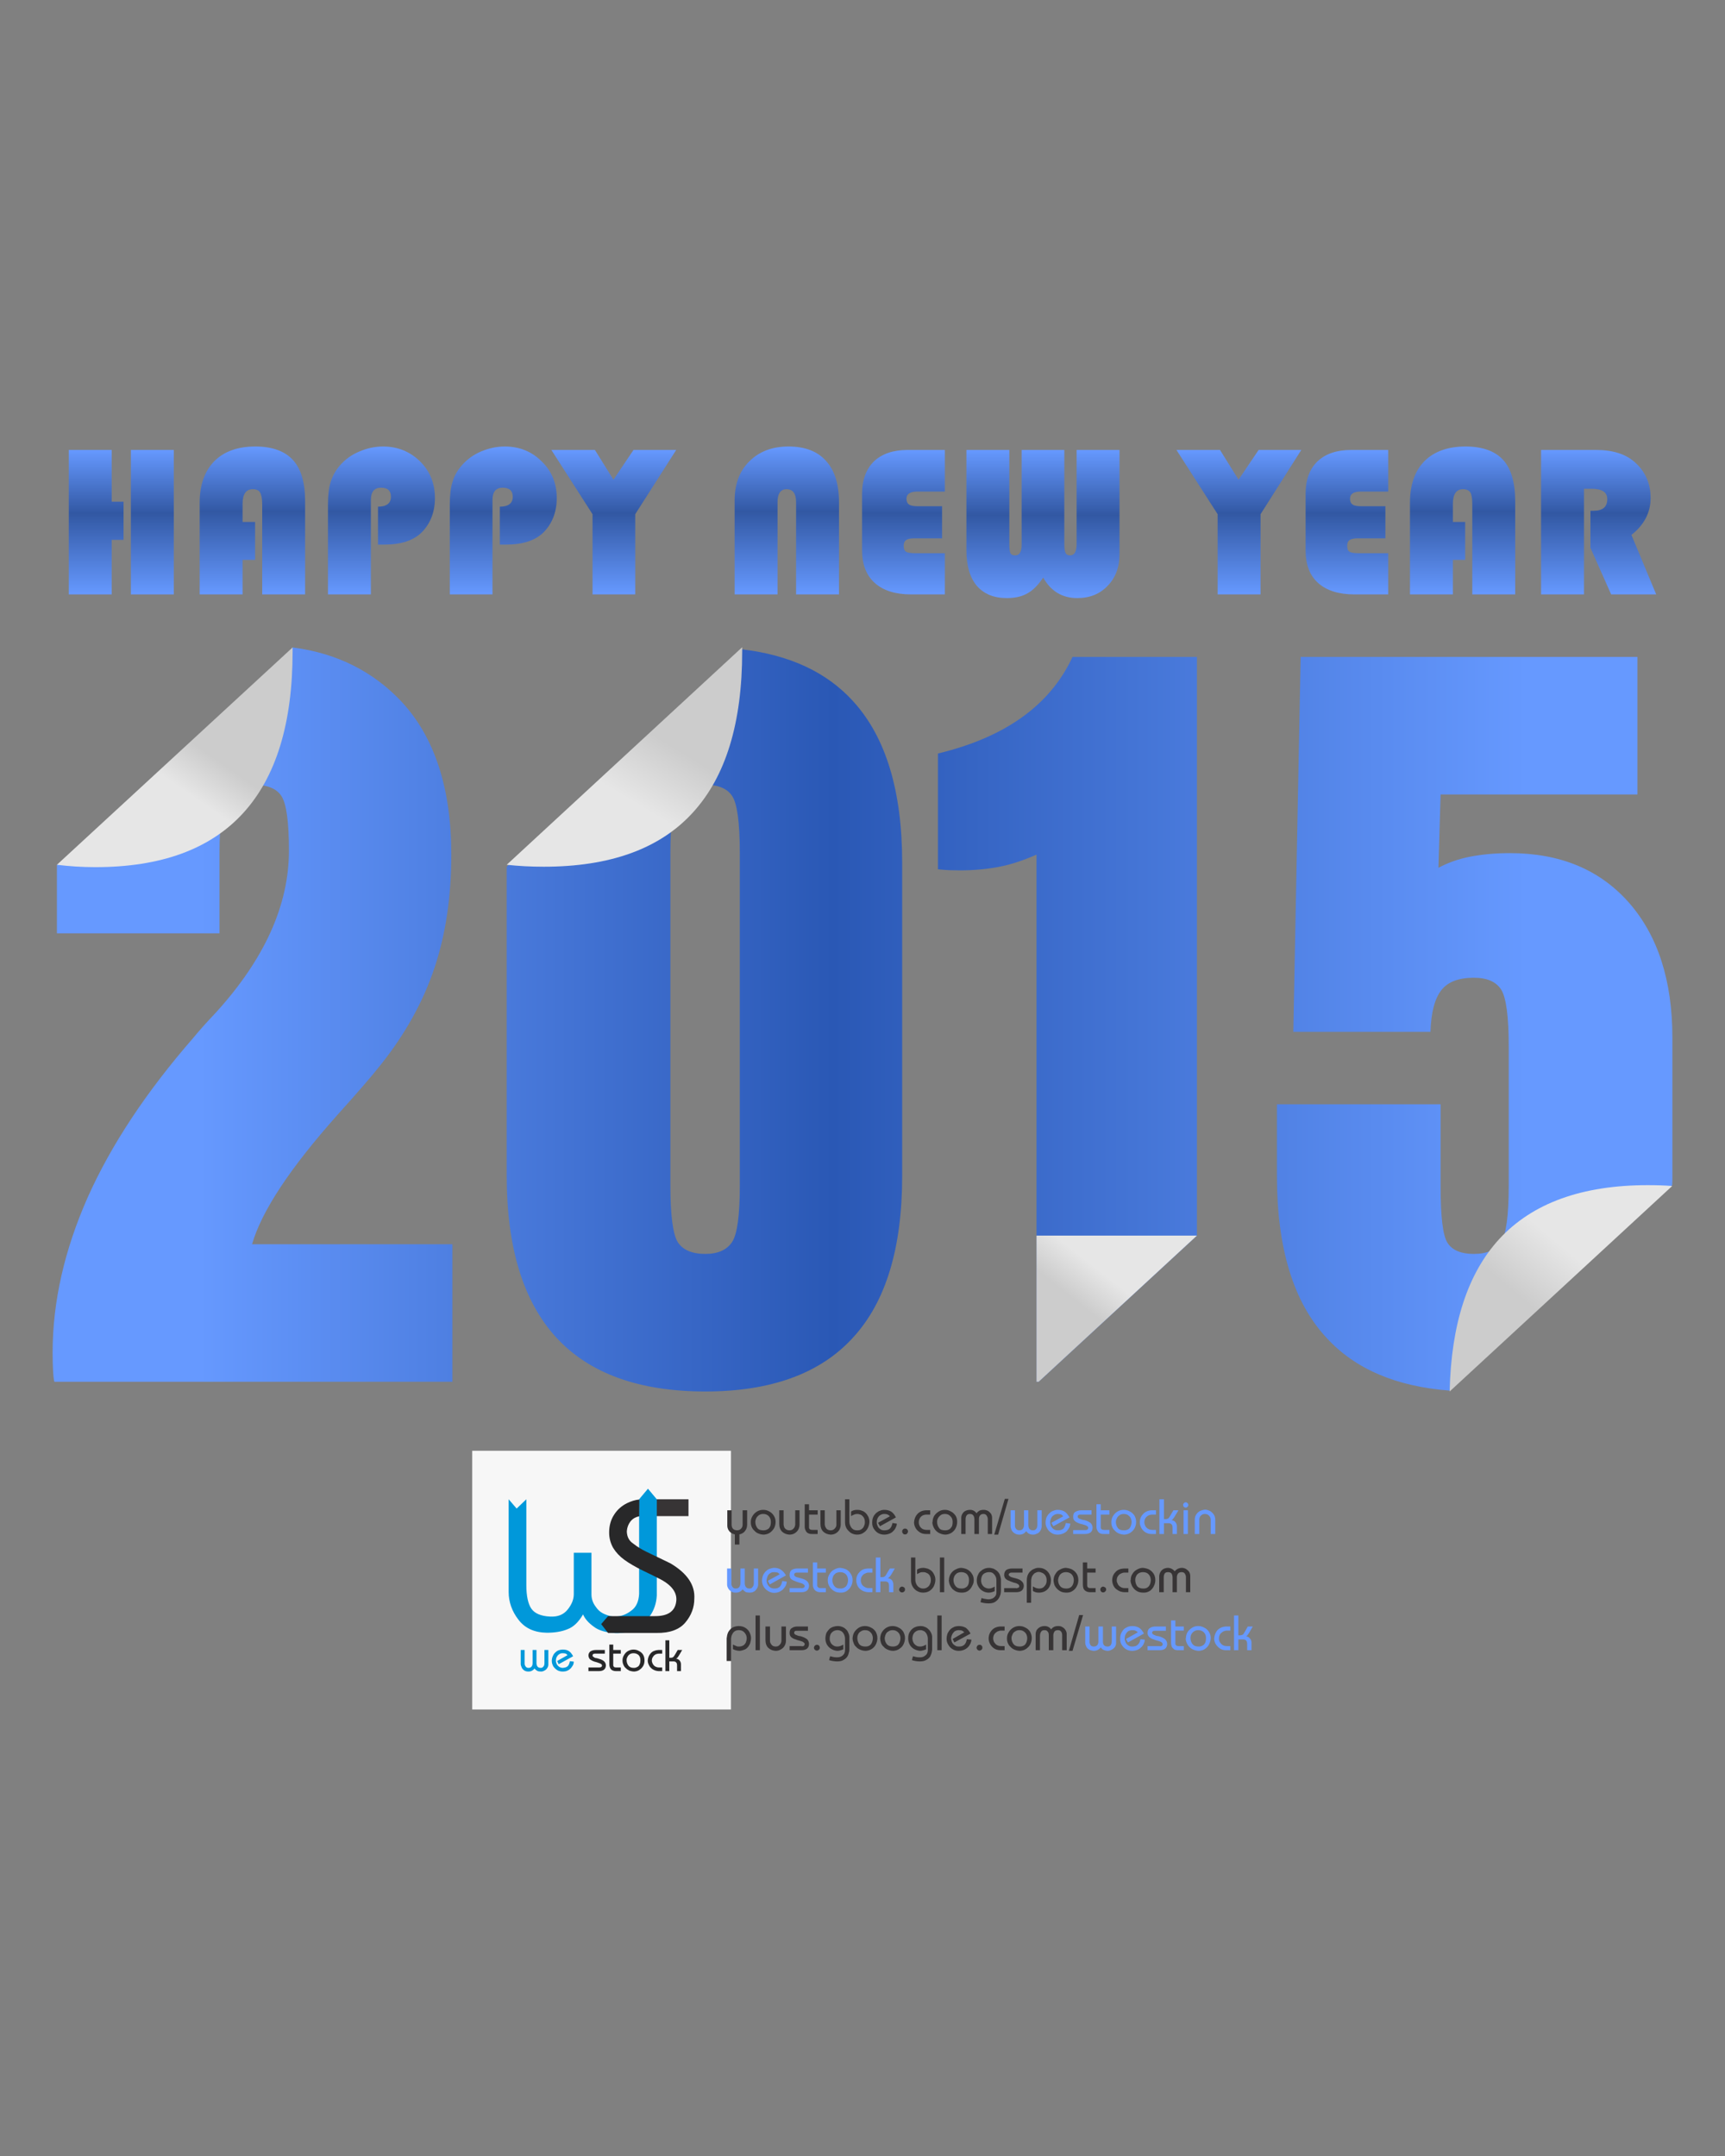 <svg xmlns="http://www.w3.org/2000/svg" xmlns:xlink="http://www.w3.org/1999/xlink" viewBox="0 0 8000 10000" shape-rendering="geometricPrecision" text-rendering="geometricPrecision" image-rendering="optimizeQuality" fill-rule="evenodd" clip-rule="evenodd"><rect x="0" y="0" width="8000" height="10000" fill="#808080" stroke="none"/><defs><linearGradient id="id0" gradientUnits="userSpaceOnUse" x1="2978.07" y1="3376.01" x2="2814.56" y2="3646.39"><stop offset="0" stop-color="#ccc"/><stop offset="1" stop-color="#e6e6e6"/></linearGradient><linearGradient id="id1" gradientUnits="userSpaceOnUse" xlink:href="#id0" x1="868.701" y1="3428.69" x2="752.177" y2="3596.52"/><linearGradient id="id2" gradientUnits="userSpaceOnUse" x1="920.256" y1="4728.68" x2="7079.74" y2="4728.68"><stop offset="0" stop-color="#69f"/><stop offset=".478" stop-color="#2a58b5"/><stop offset="1" stop-color="#69f"/></linearGradient><linearGradient id="id3" gradientUnits="objectBoundingBox" x1="50%" y1=".001%" x2="50%" y2="100%"><stop offset="0" stop-color="#69f"/><stop offset=".439" stop-color="#3258a3"/><stop offset="1" stop-color="#69f"/></linearGradient><linearGradient id="id4" gradientUnits="userSpaceOnUse" xlink:href="#id0" x1="5123.73" y1="6140.01" x2="5234.2" y2="5999.56"/><linearGradient id="id5" gradientUnits="userSpaceOnUse" xlink:href="#id0" x1="7140.61" y1="6093.12" x2="7337.9" y2="5857.59"/><style>.fil13,.fil4,.fil9{fill:none;fill-rule:nonzero}.fil13,.fil9{fill:#373435}.fil13{fill:#282829}.fil12,.fil14,.fil7{fill:#0098da;fill-rule:nonzero}.fil14,.fil7{fill:#69f}.fil7{fill:url(#id3)}</style></defs><g id="Layer_x0020_1"><g id="_803401312"><path d="M6032 3047h1562v638h-913l-10 340c41-22 89-40 144-51 56-11 118-17 187-17 233 0 416 76 551 228 135 153 203 362 203 628v641c0 14 0 29-1 43l-1032 953c-248-19-439-100-572-246-153-165-229-416-229-750v-332h759v376c0 145 10 234 33 268 22 33 62 50 121 50 61 0 103-19 127-55 23-36 35-123 35-263v-646c0-138-12-225-35-262-24-37-66-55-127-55-70 0-120 19-150 57-31 39-48 103-51 194h-636l34-1739zM4807 6409V3964c-57 25-114 45-171 56-56 11-118 17-185 17-16 0-33-1-51-1-16-1-33-2-50-4v-537c157-38 287-94 391-169 103-74 181-167 233-279h577v2684l-734 678h-10zm-623-2408v1454c0 334-76 584-228 749-152 167-381 250-685 250-308 0-538-84-691-250-153-167-230-417-230-749V4020l1092-1008c221 26 392 106 514 240 152 166 228 416 228 749zm-1075-44v1542c0 139 12 226 34 262 23 36 66 55 128 55 59 0 100-19 124-55s36-123 36-262V3957c0-141-12-229-35-264-22-35-64-53-125-53s-103 18-126 54c-24 36-36 124-36 263zM264 4329v-318l15-6c309-123 435-184 588-351 153-166 81-394 384-394 52 0 62-165 95-217 5-9 2-38 10-37 0 0 0-3 1-3 212 27 376 116 501 247 156 165 235 403 235 714 0 194-26 370-78 525-52 156-135 306-248 448-44 56-111 133-201 233-221 248-353 448-397 601h929v638H252c-4-17-5-34-6-53-1-18-2-46-2-82 0-237 55-477 163-721 109-244 273-491 491-741 23-28 56-66 101-113 227-249 341-500 341-754 0-135-12-218-35-253-22-34-65-52-127-52-61 0-103 19-126 55-22 36-34 123-34 263v371H264z" fill="url(#id2)" fill-rule="nonzero"/><path d="M1357 3003v19c0 333-77 583-230 750s-381 250-685 250c-62 0-121-4-178-11l1093-1008z" fill="url(#id1)"/><path fill="url(#id4)" fill-rule="nonzero" d="M4807 6409v-678h744l-734 678z"/><path d="M6723 6454c7-311 83-547 230-707 154-167 384-250 689-250 39 0 77 1 113 4l-1032 953z" fill="url(#id5)" fill-rule="nonzero"/><path class="fil4" d="M6723 6450l1032-953M6723 6450l1032-953"/><path d="M3442 3002L2350 4011c55 6 112 9 172 9 307 0 538-83 691-251 153-167 229-416 229-748v-19z" fill="url(#id0)"/><path d="M5488 3047l-1071 989h-17c-16-1-33-2-50-4v-537c157-38 287-94 391-169 103-74 181-167 233-279h514z" fill="none"/><path class="fil7" d="M573 2327v177h-55v253H319v-670h199v240h55zm233-240v670H607v-670h199z"/><path id="1" class="fil7" d="M1183 2421v176h-58v160H926v-426c0-82 23-146 68-192 45-45 108-68 190-68 78 0 136 21 174 62s57 105 57 191v433h-199v-420c0-25-4-43-10-53s-17-15-34-15c-31 0-47 23-47 68v84h58z"/><path id="2" class="fil7" d="M1753 2526v-176c40 0 60-16 60-46 0-28-15-42-46-42s-47 19-47 57v438h-199v-417c0-43 4-79 13-106 9-28 23-53 44-77 24-27 53-48 89-63 35-15 72-23 109-23 68 0 125 23 172 69 46 45 69 102 69 170 0 65-21 119-62 160-38 37-95 56-172 56h-30z"/><path id="3" class="fil7" d="M2318 2526v-176c40 0 60-16 60-46 0-28-16-42-47-42s-47 19-47 57v438h-198v-417c0-43 4-79 13-106 8-28 23-53 44-77 24-27 53-48 88-63 36-15 72-23 110-23 68 0 125 23 171 69 47 45 70 102 70 170 0 65-21 119-62 160-38 37-96 56-172 56h-30z"/><path id="4" class="fil7" d="M3136 2087l-190 298v372h-198v-372l-191-298h202l86 138 93-138z"/><path id="5" class="fil7" d="M3407 2757v-435c0-76 22-137 68-182 46-46 106-69 182-69s134 22 174 67c40 44 60 108 60 191v428h-199v-428c0-40-15-60-44-60-28 0-42 20-42 60v428h-199z"/><path id="6" class="fil7" d="M4369 2348v149h-130c-17 0-30 3-37 8s-11 14-11 27c0 14 4 23 11 27 8 5 23 7 46 7h134v191h-156c-74 0-130-18-169-53s-59-85-59-152v-262c0-65 19-114 55-150 37-35 89-53 156-53h173v193h-127c-34 0-51 11-51 33 0 13 4 22 12 27 8 6 23 8 43 8h110z"/><path id="7" class="fil7" d="M5192 2087v483c0 60-18 109-55 147-36 38-83 57-141 57-69 0-122-31-158-95-23 34-47 59-73 73-26 15-58 22-96 22-60 0-106-19-139-57-32-38-48-93-48-164v-466h199v436c0 22 2 36 5 43 4 7 11 10 22 10 20 0 30-16 30-50v-439h198v436c0 21 2 35 6 42 4 8 11 11 21 11 20 0 30-18 30-53v-436h199z"/><path id="8" class="fil7" d="M6035 2087l-189 298v372h-199v-372l-191-298h202l86 138 93-138z"/><path id="9" class="fil7" d="M6425 2348v149h-129c-18 0-30 3-37 8-8 5-11 14-11 27 0 14 3 23 11 27 7 5 22 7 46 7h133v191h-156c-74 0-130-18-169-53s-58-85-58-152v-262c0-65 18-114 55-150 37-35 89-53 156-53h172v193h-127c-34 0-50 11-50 33 0 13 4 22 12 27 8 6 22 8 43 8h109z"/><path id="10" class="fil7" d="M6795 2421v176h-57v160h-199v-426c0-82 22-146 67-192 45-45 109-68 190-68 79 0 137 21 175 62 37 41 56 105 56 191v433h-199v-420c0-25-3-43-9-53-7-10-18-15-34-15-31 0-47 23-47 68v84h57z"/><path id="11" class="fil7" d="M7346 2267v490h-199v-670h255c78 0 138 19 181 58 48 43 72 98 72 165s-30 125-89 171l115 276h-209l-96-216v-172h15c42 0 63-18 63-54 0-32-24-48-73-48h-35z"/><g><g id="WS2.cdr"><path fill="#f7f7f7" d="M2190 6729h1200v1200H2190z"/><path class="fil9" d="M2964 7033l1-78c5-1 10-1 16-1h212v78h-212c-6 0-11 0-17 1z"/><g fill-rule="nonzero"><path d="M2359 6954l37 43 45-43v398c0 50 8 87 23 109s44 35 87 37c36 2 63-9 82-33s28-47 28-71v-192h82v194c0 23 9 43 21 58 11 16 25 27 43 34 17 7 33 11 48 10 26-1 50-10 72-27 23-16 35-42 37-78v-439l41-49 41 49v446c-2 37-13 69-33 97-19 27-43 47-71 60-27 13-57 19-88 18-43-3-77-12-100-30-24-17-41-36-50-57-21 36-45 59-73 69-27 11-59 16-95 16-58-1-102-21-132-61-30-39-45-82-45-128v-430z" fill="#0098da"/><path d="M2965 6955l-1 78c-15 3-27 9-37 20-12 14-19 31-20 51 1 25 11 43 29 55 20 16 41 28 61 38s38 18 54 26 36 17 58 28c78 46 115 101 111 164 0 41-14 78-42 111-27 32-72 49-134 48h-224l-32-41 32-37h218c59 0 92-22 98-67 6-42-21-79-83-109-9-5-32-16-69-34s-66-35-88-51-39-34-52-55c-12-21-19-45-19-72 0-32 8-60 24-84 15-23 35-40 59-52 19-9 37-15 57-17z" fill="#282829"/></g><path class="fil12" d="M2415 7653h18v63c0 6 2 10 5 14s7 6 13 6c12 0 19-8 19-22v-61h18v62c1 14 7 21 20 21 5 0 9-2 12-6 4-4 5-10 5-17v-60h18v68c0 6-2 12-6 17-3 5-7 8-13 11-5 3-10 4-15 4-7 0-13-1-17-3s-9-6-13-11c-7 9-16 14-28 14-9 0-16-2-21-6s-9-8-11-14c-2-5-4-10-4-14v-66z"/><path id="1" class="fil12" d="M2584 7704l48-27c-2-3-5-5-8-7-3-1-8-2-14-2-7 0-12 1-17 5-5 3-8 7-11 12-3 6-4 12-4 18s2 11 4 16c3 5 7 9 11 12 5 3 11 5 17 5 10-1 18-3 23-8s8-13 10-23l18 2c0 5-1 10-3 15-3 5-6 10-10 15-5 5-10 9-17 12-6 3-14 4-22 4s-17-2-24-6c-8-5-14-11-19-18-4-8-7-16-7-25s2-17 5-23c3-7 7-13 12-17 5-5 10-8 16-10s12-3 18-3c11 0 20 2 28 7s14 13 20 24l-67 37-7-15z"/><path id="2" class="fil13" d="M2729 7734h51c3 0 6-1 8-2s3-3 4-6c0-3-1-5-3-7-2-1-4-3-7-4s-8-3-14-5c-7-2-10-3-11-3-9-3-16-7-21-11-4-4-6-9-7-17 0-9 4-16 10-20 7-4 15-6 24-6h42v17h-46c-3 0-6 1-8 2-2 2-3 4-3 7 0 2 1 4 3 5 2 2 5 3 7 5 3 1 6 2 10 2 3 1 6 2 10 3 11 3 19 7 24 12s8 12 8 19c-1 17-12 26-32 26h-49v-17z"/><path id="3" class="fil13" d="M2826 7720v-92h18v25h35v17h-35v54c0 2 1 5 3 7s5 3 10 3h22v17h-23c-7 0-13-2-17-4-5-3-8-7-10-12-2-4-3-9-3-15z"/><path id="4" class="fil13" d="M2887 7701c0-10 3-18 8-26s11-14 19-18 16-6 24-6 17 2 24 6c8 4 15 9 20 17s7 17 7 27c0 8-1 16-5 24-4 7-9 14-17 19-7 6-16 8-25 9-9 0-16-2-23-4-6-3-12-7-17-12-5-4-9-10-11-16-3-6-4-13-4-20zm19-1c0 10 3 18 8 25s13 11 25 11c6 0 11-1 16-4 5-2 9-6 11-12 3-5 4-12 4-21s-3-17-9-23c-6-5-14-8-23-8-7 0-13 2-18 5-4 3-8 7-10 12-3 5-4 10-4 15z"/><path id="5" class="fil13" d="M3004 7702c1-13 5-24 14-34 8-9 20-14 35-15h18v17h-16c-4 0-8 1-14 3-5 3-9 6-12 11-4 5-6 11-6 19 0 4 2 9 4 14 3 5 6 9 11 12s11 5 18 5h15v17h-18c-11-1-19-4-27-9-7-5-13-11-16-18-4-7-6-15-6-22z"/><path id="6" class="fil13" d="M3086 7608h18v81h9c4 0 8-2 10-4s5-6 9-13l11-19h21c-1 1-4 6-9 15s-9 15-12 19-6 6-9 6c8 1 14 4 18 9s6 11 6 17v32h-18v-26c0-6-1-11-4-14-2-3-7-5-12-5h-20v45h-18v-143z"/></g><path class="fil9" d="M3373 7005h20v66c0 17 8 26 25 27 8 0 15-3 19-8 5-5 7-11 7-19v-66h21v66c0 11-3 21-9 29-6 9-15 14-27 17v47h-21v-47c-7-2-13-4-18-8-5-3-9-8-12-13-3-6-5-12-5-20v-71z"/><path id="1" class="fil9" d="M3482 7059c0-11 3-20 9-29 5-8 12-15 21-20s18-7 27-7c10 0 19 2 28 7 8 4 16 11 21 19 6 9 9 19 9 30 0 9-2 18-6 27-5 9-11 16-19 22s-18 9-29 10c-9 0-18-2-25-5-8-3-14-7-19-13-6-5-10-11-13-18s-4-14-4-22v-1zm21 0c0 10 3 20 9 28s15 11 28 11c7 0 13-1 18-4 6-2 10-7 13-13s4-14 4-23c0-11-4-20-10-26-7-7-15-10-26-10-8 0-14 2-20 6-5 4-9 8-12 14-2 5-4 11-4 17z"/><path id="2" class="fil9" d="M3614 7005h20v67c1 5 2 10 4 14 3 4 6 7 10 9s8 3 13 3c7 0 14-2 19-8 5-5 7-11 8-18v-67h20v66c0 8-2 16-6 24-4 7-9 12-17 17-7 4-15 6-24 6-13-1-24-5-33-13s-14-21-14-37v-63z"/><path id="3" class="fil9" d="M3732 7081v-104h20v28h40v20h-40v60c0 3 1 6 4 8 2 2 6 3 11 3h25v19h-26c-8 0-14-1-19-4-6-3-9-8-11-13-3-5-4-11-4-17z"/><path id="4" class="fil9" d="M3805 7005h20v67c1 5 2 10 5 14 2 4 5 7 9 9s8 3 13 3c7 0 14-2 19-8 5-5 8-11 8-18v-67h20v66c0 8-2 16-6 24-4 7-9 12-17 17-7 4-15 6-24 6-13-1-24-5-33-13s-14-21-14-37v-63z"/><path id="5" class="fil9" d="M3919 6954h20v104c0 7 2 14 5 20 3 7 7 11 12 15 6 4 12 5 19 5 8 0 15-1 20-5 6-4 10-9 12-15 3-6 4-12 4-18 0-9-2-16-5-21-4-6-8-10-13-13-6-2-11-4-17-4s-11 1-15 3c-4 1-9 4-14 7v-21c8-6 18-8 28-8 8 0 15 1 22 4 7 2 13 6 18 11s9 11 12 17c3 7 5 14 5 23 0 10-3 20-7 29-5 9-11 17-20 22-8 6-18 9-30 9-11 0-20-3-29-8-8-6-15-13-20-21-5-9-7-18-7-29v-106z"/><path id="6" class="fil9" d="M4072 7063l55-30c-3-4-6-6-10-8-3-2-9-3-16-3s-13 2-19 6c-5 3-9 8-12 14s-4 13-4 20c0 6 2 12 5 18 2 5 7 10 12 13 5 4 12 5 19 5 11 0 20-3 25-8 6-6 10-15 12-26l20 3c0 5-1 11-4 16-2 6-6 12-11 17-5 6-11 10-18 13-8 3-16 5-25 5-10 0-19-2-28-7s-15-12-21-21c-5-8-7-17-7-27s1-19 5-27c3-7 8-13 13-18 6-5 12-9 19-11 6-3 13-4 19-4 13 0 23 3 32 8 9 6 16 15 22 27l-74 41-9-16z"/><path id="7" class="fil9" d="M4184 7103c0-4 1-7 4-9 2-3 5-4 9-4 2 0 4 0 7 1l5 5c1 2 2 4 2 7 0 4-2 7-4 10-3 3-6 4-10 4s-7-1-9-4c-3-3-4-6-4-10z"/><path id="8" class="fil9" d="M4239 7061c1-15 6-28 15-38 10-11 23-17 40-18h20v20h-18c-4 0-10 1-15 3-6 3-11 7-14 12-4 6-6 13-6 21 0 5 1 11 4 16 2 6 7 10 12 14 6 3 13 5 20 5h17v19h-20c-12 0-22-3-30-9-9-6-15-13-19-21s-6-16-6-24z"/><path id="9" class="fil9" d="M4325 7059c0-11 3-20 8-29 6-8 13-15 22-20 8-5 17-7 27-7 9 0 18 2 27 7 9 4 16 11 22 19 6 9 8 19 8 30 0 9-2 18-6 27s-10 16-18 22c-9 6-18 9-29 10-10 0-18-2-25-5-8-3-14-7-20-13-5-5-9-11-12-18s-5-14-5-22c0 0 1 0 1-1zm21 0c0 10 3 20 9 28 5 8 15 11 28 11 7 0 13-1 18-4 5-2 9-7 13-13 3-6 4-14 4-23 0-11-4-20-11-26-6-7-15-10-25-10-8 0-15 2-20 6s-9 8-12 14c-3 5-4 11-4 17z"/><path id="10" class="fil9" d="M4458 7115v-75c0-7 2-13 5-18 3-6 8-11 14-14s14-5 22-5c12 0 22 5 30 16 3-5 8-9 13-12 6-3 13-4 21-4 6 0 13 2 19 5 5 3 10 8 14 13 3 6 5 12 5 19v75h-20v-69c0-6-2-11-5-16s-8-8-15-8c-8 0-13 3-16 7-4 5-5 10-5 17v69h-21v-68c0-7-2-14-5-18-4-5-9-7-16-7-8 0-13 3-16 8s-4 11-4 19v66h-20z"/><path id="11" class="fil9" d="M4611 7118l49-166h17l-48 166z"/><path id="12" class="fil14" d="M4687 7005h20v72c0 6 2 11 6 15 3 4 8 6 14 6 14 0 21-8 22-24v-69h20v70c1 16 8 23 22 23 6 0 11-2 14-6 4-4 6-11 6-19v-68h20v77c-1 7-3 13-7 19-3 5-8 10-14 12-6 3-12 5-17 5-8 0-15-1-20-4-5-2-9-6-14-12-8 11-18 16-32 16-10 0-17-3-23-7s-10-9-13-15c-2-6-4-11-4-16v-75z"/><path id="13" class="fil14" d="M4876 7063l55-30c-3-4-6-6-9-8-4-2-9-3-16-3s-14 2-19 6c-5 3-10 8-12 14-3 6-5 13-5 20 1 6 2 12 5 18 3 5 7 10 12 13 6 4 12 5 20 5 11 0 19-3 25-8 5-6 9-15 11-26l21 3c-1 5-2 11-4 16-3 6-7 12-11 17-5 6-12 10-19 13s-16 5-25 5c-10 0-19-2-27-7-9-5-16-12-21-21-5-8-8-17-8-27s2-19 5-27c4-7 8-13 14-18 5-5 11-9 18-11 7-3 13-4 20-4 12 0 23 3 31 8 9 6 16 15 23 27l-75 41-9-16z"/><path id="14" class="fil14" d="M4977 7097h57c3 0 6-1 9-2 2-2 3-4 4-8 0-2-1-5-3-7-3-2-5-3-8-5-4-1-9-3-16-5-8-2-11-3-12-3-11-4-19-8-24-13-5-4-7-11-7-19 0-11 3-19 11-23 7-4 16-7 26-7h48v20h-52c-4 0-7 1-9 2-2 2-3 5-3 8 0 2 1 4 3 6s5 3 8 4c4 2 7 3 11 4 3 1 7 1 11 2 13 4 22 9 28 14 5 6 8 13 8 22-1 19-13 28-36 28h-54v-18z"/><path id="15" class="fil14" d="M5085 7081v-104h20v28h40v20h-40v60c0 3 1 6 4 8 2 2 6 3 11 3h25v19h-26c-8 0-14-1-19-4s-9-8-11-13c-3-5-4-11-4-17z"/><path id="16" class="fil14" d="M5154 7059c0-11 3-20 9-29 5-8 12-15 21-20s18-7 27-7c10 0 19 2 28 7 9 4 16 11 22 19 5 9 8 19 8 30 0 9-2 18-6 27s-11 16-19 22-18 9-29 10c-9 0-17-2-25-5-7-3-14-7-19-13-6-5-10-11-13-18s-4-14-4-22v-1zm21 0c0 10 3 20 9 28s15 11 29 11c6 0 12-1 18-4 5-2 9-7 12-13s5-14 5-23c-1-11-4-20-11-26-7-7-15-10-25-10-8 0-15 2-20 6-6 4-10 8-12 14-3 5-5 11-5 17z"/><path id="17" class="fil14" d="M5286 7061c0-15 5-28 15-38 9-11 23-17 39-18h21v20h-18c-5 0-10 1-15 3-6 3-11 7-15 12-4 6-6 13-6 21 0 5 2 11 4 16 3 6 7 10 13 14 6 3 12 5 20 5h17v19h-21c-11 0-21-3-30-9-8-6-14-13-18-21s-6-16-6-24z"/><path id="18" class="fil14" d="M5377 6954h21v92h10c5-1 9-2 11-4 3-3 6-8 10-15l13-22h23c-1 2-4 8-10 17-6 10-10 17-14 22-3 4-6 6-9 6 9 2 16 5 20 11 4 5 6 12 6 19v35h-20v-29c0-6-1-12-4-15-3-4-8-6-14-6h-22v50h-21v-161z"/><path id="19" class="fil14" d="M5487 6980c0-3 1-6 4-8 2-3 5-4 8-4s6 1 8 4c3 2 4 5 4 8 0 4-1 7-4 9-2 2-4 4-8 4-3 0-6-2-9-4-2-2-3-5-3-9zm2 135v-110h20v110h-20z"/><path id="20" class="fil14" d="M5541 7115v-67c0-8 2-16 6-22 4-7 10-13 17-17 8-4 16-6 24-7 7 0 14 2 21 5s13 9 19 16c5 7 8 16 8 27v65h-21v-65c0-7-2-14-7-19-5-6-12-9-20-9-7 0-13 2-19 8-5 5-7 11-7 19v66h-21z"/><path id="21" class="fil9" d="M4170 7372c1-3 2-6 4-9 3-2 6-4 9-4s5 1 7 2 4 2 5 4c2 2 2 5 2 7 0 5-1 8-4 10-3 3-6 4-10 4-3 0-6-1-9-4-2-2-4-6-4-10z"/><path id="22" class="fil9" d="M4225 7224h20v103c0 8 2 15 5 21s7 11 12 14c6 4 12 6 19 6 8 0 15-2 20-6 6-4 10-9 12-15 3-6 4-12 4-18 0-8-2-15-5-21-4-6-8-10-14-12-5-3-10-4-16-4s-11 0-15 2-9 4-14 7v-21c8-5 18-8 28-8 7 0 15 2 22 4 7 3 13 6 18 11s9 11 12 18c3 6 5 14 5 22 0 11-3 20-7 30-5 9-11 16-20 22-8 5-18 8-30 8-11 0-20-3-29-8-8-5-15-12-20-21s-7-18-7-28v-106z"/><path id="23" class="fil9" d="M4359 7224h20v161h-20z"/><path id="24" class="fil9" d="M4401 7328c0-10 3-20 8-28 6-9 13-16 22-20 9-5 18-8 27-8 9 1 19 3 27 7 9 5 17 11 22 20 6 8 9 18 9 30 0 9-2 18-7 26-4 9-10 17-18 23s-18 9-29 9c-9 0-18-1-25-4-8-3-14-8-20-13-5-6-9-12-12-19s-4-14-5-22h1v-1zm21 0c0 11 3 20 9 28s15 12 28 12c7 0 13-1 18-4 6-3 10-7 13-13s4-14 4-24c0-11-4-19-10-26-7-6-15-9-26-9-8 0-14 2-20 5-5 4-9 8-12 14-2 5-4 11-4 17z"/><path id="25" class="fil9" d="M4552 7412c7 2 13 4 17 4 5 1 10 2 15 2 7 0 14-2 19-4 6-3 10-7 14-12 3-5 4-11 4-17v-54c0-8-1-15-5-21-3-6-7-10-12-14-5-3-11-4-16-4-7 0-13 1-19 4-6 2-10 6-14 12-3 6-5 14-5 23v3c1 6 2 11 5 16s7 10 13 13c5 3 11 5 19 5 7 0 16-3 26-9v21c-10 5-19 7-28 7-10 0-20-3-28-8-9-5-15-12-20-21-5-8-7-17-7-27 0-11 2-20 6-27 3-8 8-14 14-18 5-5 11-8 18-11 6-2 13-3 19-3 7 0 14 2 21 4 6 3 12 7 17 11 5 5 9 10 12 17 2 6 4 13 5 20v56c0 4-1 9-2 15-2 6-4 12-8 18-4 7-10 12-17 17-8 5-18 7-30 7-13 0-26-2-38-6l5-19z"/><path id="26" class="fil9" d="M4657 7366h55c1 0 1 0 2 1 4-1 7-2 9-3 3-1 4-4 4-7s-1-5-3-7-5-4-8-5c-3-2-8-3-16-5-7-3-11-4-11-4-11-4-19-8-24-12-5-5-8-11-8-19 0-11 4-19 11-24 8-4 17-6 27-6h47v19h-51c-4 0-7 1-9 3-3 2-4 4-4 7 0 2 2 5 4 6 2 2 5 4 8 5s7 2 10 3l12 3c12 3 22 8 27 14 6 5 9 13 9 21-1 19-13 29-36 29h-55v-19z"/><path id="27" class="fil9" d="M4762 7434v-104c0-10 2-19 5-26 4-8 8-14 14-18 5-5 11-8 17-10 6-3 12-4 19-4 13 0 23 3 32 9s15 14 19 22c4 9 6 18 6 26 0 6-1 12-2 18-2 7-5 13-9 19-4 5-9 10-16 14s-15 6-25 7c-6 0-11 0-16-1-4-1-10-3-16-7v-21c1 0 3 2 7 4s7 3 9 4 4 1 6 1c2 1 5 1 8 1 7 0 13-2 18-5 5-4 9-9 12-14 3-6 4-13 4-20 0-8-2-14-5-20-4-6-8-10-14-13s-12-5-18-5-11 2-17 5c-5 3-9 8-13 14-3 7-5 15-5 25v99h-20z"/><path id="28" class="fil9" d="M4886 7328c1-10 3-20 9-28 5-9 12-16 21-20 9-5 18-8 27-8 10 1 19 3 28 7 9 5 16 11 22 20 5 8 8 18 8 30 0 9-2 18-6 26-4 9-10 17-19 23-8 6-17 9-29 9-9 0-17-1-25-4-7-3-14-8-19-13-6-6-10-12-13-19-2-7-4-14-4-22v-1zm21 0c0 11 3 20 9 28s16 12 29 12c6 0 12-1 18-4 5-3 9-7 12-13s5-14 5-24c-1-11-4-19-11-26-7-6-15-9-25-9-8 0-15 2-20 5-6 4-10 8-12 14-3 5-4 11-5 17z"/><path id="29" class="fil9" d="M5022 7350v-103h20v28h39v19h-39v60c0 3 1 6 3 8 3 3 6 4 11 4h25v19h-25c-8 0-15-2-20-5s-9-7-11-12c-2-6-3-11-3-18z"/><path id="30" class="fil9" d="M5103 7372c0-3 1-6 4-9 2-2 5-4 9-4 2 0 4 1 6 2 3 1 4 2 6 4 1 2 2 5 2 7 0 5-2 8-5 10-2 3-6 4-9 4-4 0-7-1-9-4-3-2-4-6-4-10z"/><path id="31" class="fil9" d="M5158 7330c0-15 5-28 15-38 9-11 23-16 40-17h20v19h-18c-4 0-10 1-15 4-6 2-11 6-15 12-4 5-6 12-6 21 0 5 2 10 5 16 2 5 7 10 12 13 6 4 12 6 20 6h17v19h-20c-12-1-22-4-30-10-9-5-15-12-19-20-4-9-6-17-6-25z"/><path id="32" class="fil9" d="M5244 7328c0-10 2-20 8-28 5-9 13-16 21-20 9-5 18-8 27-8 10 1 19 3 28 7 9 5 16 11 22 20 5 8 8 18 8 30 0 9-2 18-6 26-4 9-10 17-18 23-9 6-18 9-29 9-10 0-18-1-26-4-7-3-14-8-19-13-5-6-10-12-12-19-3-7-5-14-5-22l1-1zm21 0c0 11 3 20 8 28 6 8 16 12 29 12 7 0 13-1 18-4s9-7 12-13 5-14 5-24c-1-11-4-19-11-26-6-6-15-9-25-9-8 0-15 2-20 5-6 4-10 8-12 14-3 5-4 11-4 17z"/><path id="33" class="fil9" d="M5376 7385v-76c1-6 2-12 6-18 3-6 8-10 14-14 6-3 14-5 22-5 12 1 22 6 30 16 3-4 8-8 13-11 6-3 13-5 20-5s13 2 19 5c6 4 11 8 15 14 3 5 5 12 5 18v76h-20v-70c0-6-2-11-5-16s-8-7-15-7c-8 0-13 2-17 7-3 4-5 10-5 16v70h-20v-68c0-8-2-14-5-19-4-4-9-6-16-6-8 0-13 2-16 7s-4 11-4 19v67h-21z"/><path id="34" class="fil14" d="M3372 7275h20v71c0 6 2 11 5 15 4 5 9 7 15 7 14 0 21-8 22-25v-68h20v70c1 15 8 23 22 23 6 0 11-2 14-7 4-4 6-10 6-18v-68h20v77c-1 7-3 13-7 18-4 6-8 10-14 13s-12 4-17 4c-8 0-15-1-20-3-5-3-9-7-14-12-8 10-18 15-32 15-10 0-17-2-23-7-6-4-10-9-13-15s-4-11-4-16v-74z"/><path id="35" class="fil14" d="M3561 7332l55-30c-3-3-6-6-9-8-4-1-9-2-16-2-8 0-14 1-19 5-6 4-10 8-12 14-3 7-5 13-5 21 1 6 2 12 5 17 3 6 7 10 12 14 6 3 12 5 20 5 11 0 19-3 25-9 5-6 9-14 11-26l21 3c-1 5-2 11-4 17-3 6-7 11-12 17-4 5-11 9-18 13-7 3-16 5-25 5-10 0-19-3-27-8-9-5-16-12-21-20-5-9-8-18-8-28s2-18 5-26c4-8 8-14 14-19 5-5 11-9 18-11s13-4 20-4c12 0 23 3 31 9 9 6 16 14 23 26l-75 42-9-17z"/><path id="36" class="fil14" d="M3662 7366h55s1 0 2 1l9-3c2-1 3-4 4-7 0-3-1-5-4-7-2-2-4-4-7-5-4-2-9-3-16-5-8-3-11-4-12-4-11-4-19-8-24-12-5-5-7-11-7-19 0-11 3-19 11-24 7-4 16-6 26-6h48v19h-52c-4 0-7 1-9 3s-3 4-3 7c0 2 1 5 3 6 2 2 5 4 8 5 4 1 7 2 11 3 3 1 7 2 11 3 13 3 22 8 28 14 5 5 8 13 8 21-1 19-13 29-36 29h-54v-19z"/><path id="37" class="fil14" d="M3770 7350v-103h20v28h40v19h-40v60c0 3 1 6 4 8 2 3 6 4 11 4h25v19h-26c-8 0-14-2-19-5s-9-7-11-12c-3-6-4-11-4-18z"/><path id="38" class="fil14" d="M3839 7328c0-10 3-20 9-28 5-9 12-16 21-20 9-5 18-8 27-8 10 1 19 3 28 7 9 5 16 11 21 20 6 8 9 18 9 30 0 9-2 18-6 26-4 9-11 17-19 23s-18 9-29 9c-9 0-17-1-25-4-7-3-14-8-19-13-6-6-10-12-13-19s-4-14-4-22v-1zm21 0c0 11 3 20 9 28s15 12 28 12c7 0 13-1 18-4 6-3 10-7 13-13s5-14 5-24c-1-11-4-19-11-26-7-6-15-9-25-9-8 0-15 2-21 5-5 4-9 8-12 14-2 5-4 11-4 17z"/><path id="39" class="fil14" d="M3971 7330c0-15 5-28 15-38 9-11 22-16 39-17h21v19h-18c-5 0-10 1-15 4-6 2-11 6-15 12-4 5-6 12-6 21 0 5 2 10 4 16 3 5 7 10 13 13 6 4 12 6 20 6h17v19h-21c-11-1-21-4-30-10-8-5-14-12-18-20-4-9-6-17-6-25z"/><path id="40" class="fil14" d="M4062 7224h21v91h10c5 0 9-2 11-4 3-2 6-7 10-15l13-21h23c-1 1-4 7-10 17s-10 17-14 21c-3 4-6 6-9 7 9 1 16 5 20 10 4 6 6 12 6 20v35h-20v-29c0-7-1-12-4-16-3-3-8-5-14-5h-22v50h-21v-161z"/><path id="41" class="fil9" d="M3370 7704v-105c1-10 3-19 6-26s8-13 13-18c6-5 11-8 18-10 6-2 12-3 19-3 12 0 23 3 32 9s15 13 19 22 6 17 6 25c0 6-1 12-3 19-1 6-4 12-8 18s-9 11-16 15c-7 3-16 6-25 7-6 0-11-1-16-2s-10-3-16-6v-22c0 1 3 2 7 4s7 3 9 4 4 1 6 2h7c7 0 13-2 19-5 5-3 9-8 12-14 2-6 4-12 4-20 0-7-2-14-6-20-3-5-8-10-13-13-6-3-12-4-18-4s-11 1-17 4c-5 3-10 8-13 15-4 6-5 14-5 24v100h-21z"/><path id="42" class="fil9" d="M3504 7493h20v161h-20z"/><path id="43" class="fil9" d="M3550 7544h21v66c0 6 1 10 4 14 2 4 6 8 9 10 4 2 9 3 13 3 8 0 14-2 19-8 5-5 8-12 8-19v-66h21v66c0 8-2 16-6 23-4 8-10 13-17 17-8 5-16 7-25 7-13-1-24-5-33-13s-14-21-14-37v-63z"/><path id="44" class="fil9" d="M3662 7635h55s1 1 2 1c3 0 6-1 9-2 2-2 3-4 4-8 0-3-1-5-4-7-2-2-4-4-7-5-4-1-9-3-16-5-8-2-11-3-12-4-11-3-19-7-24-12s-7-11-7-19c0-11 3-19 11-23 7-5 16-7 26-7h48v20h-52c-4 0-7 0-9 2s-3 4-3 7 1 5 3 7 5 3 8 4c4 2 7 3 11 4 3 0 7 1 11 2 13 4 22 9 28 14 5 6 8 13 8 22-1 19-13 28-36 28h-54v-19z"/><path id="45" class="fil9" d="M3775 7642c0-4 2-7 4-9 3-3 6-4 9-4 2 0 5 0 7 1s4 3 5 5 2 4 2 7c0 4-1 7-4 10-3 2-6 4-10 4-3 0-6-2-9-4-3-3-4-6-4-10z"/><path id="46" class="fil9" d="M3850 7682c7 2 13 3 17 4 5 1 10 1 15 1 7 0 13-1 19-4s10-7 13-11c3-5 5-11 5-18v-53c0-8-2-15-5-21s-7-11-12-14-11-5-17-5-12 1-18 4-10 7-14 13c-3 6-5 13-5 22v4c0 5 2 10 5 16 3 5 7 9 12 12 6 4 12 5 19 5 8 0 17-3 27-9v22c-10 4-19 7-28 7-11-1-20-4-28-9-9-5-15-12-20-20-5-9-7-18-7-28s2-19 5-27c4-7 9-13 14-18 6-5 12-8 19-10 6-2 13-3 19-3 7 0 14 1 21 4 6 2 12 6 17 11 5 4 9 10 11 16 3 6 5 13 5 20v57c0 3 0 8-2 14-1 6-3 12-7 19-4 6-10 12-18 16-7 5-17 7-29 7-13 0-26-2-38-6l5-18z"/><path id="47" class="fil9" d="M3954 7598c1-11 3-20 9-29 5-8 13-15 21-20 9-5 18-7 27-7 10 0 19 2 28 7 9 4 16 10 22 19 5 9 8 19 8 30 0 9-2 18-6 27s-10 16-18 22c-9 6-18 9-29 10-10 0-18-2-26-5-7-3-14-7-19-13-6-5-10-11-12-18-3-7-5-14-5-22v-1zm22-1c0 11 3 20 8 28 6 8 16 12 29 12 7 0 13-1 18-4 5-2 9-7 12-13s5-14 5-24c-1-10-4-19-11-25-6-7-15-10-25-10-8 0-15 2-20 6-6 3-10 8-12 13-3 6-4 12-4 17z"/><path id="48" class="fil9" d="M4082 7598c1-11 3-20 9-29 5-8 12-15 21-20s18-7 27-7c10 0 19 2 28 7 9 4 16 10 22 19 5 9 8 19 8 30 0 9-2 18-6 27s-10 16-19 22c-8 6-17 9-29 10-9 0-17-2-25-5-7-3-14-7-19-13-6-5-10-11-13-18-2-7-4-14-4-22v-1zm21-1c0 11 3 20 9 28s16 12 29 12c6 0 12-1 18-4 5-2 9-7 12-13s5-14 5-24c-1-10-4-19-11-25-7-7-15-10-25-10-8 0-15 2-20 6-6 3-10 8-12 13-3 6-4 12-5 17z"/><path id="49" class="fil9" d="M4234 7682c7 2 12 3 17 4s9 1 15 1c7 0 13-1 19-4 5-3 10-7 13-11 3-5 5-11 5-18v-53c0-8-2-15-5-21s-7-11-12-14c-6-3-11-5-17-5-7 0-13 1-18 4-6 3-11 7-14 13-4 6-5 13-6 22 1 1 1 2 1 4 0 5 2 10 5 16 3 5 7 9 12 12 5 4 12 5 19 5 8 0 17-3 27-9v22c-10 4-20 7-29 7-10-1-19-4-28-9-8-5-15-12-19-20-5-9-7-18-7-28s1-19 5-27c4-7 8-13 14-18s12-8 18-10c7-2 13-3 20-3s14 1 20 4c7 2 12 6 17 11 5 4 9 10 12 16s5 13 5 20v57c0 3-1 8-2 14s-4 12-7 19c-4 6-10 12-18 16-8 5-18 7-30 7-13 0-25-2-37-6l5-18z"/><path id="50" class="fil9" d="M4347 7493h20v161h-20z"/><path id="51" class="fil9" d="M4418 7602l54-31c-3-3-6-5-9-7-4-2-9-3-16-3s-14 2-19 5c-5 4-9 9-12 15s-5 13-5 20c1 6 2 12 5 18 3 5 7 10 13 13 5 4 11 5 19 5 11 0 19-3 25-9 5-5 9-14 11-25l21 2c0 6-2 11-4 17-3 6-6 12-11 17s-11 10-19 13c-7 3-15 5-25 5-9 0-19-2-27-7-9-5-16-12-21-21-5-8-8-17-8-27s2-19 5-27c4-7 8-14 14-19 5-5 12-8 18-11 7-2 13-3 20-3 12 0 23 3 32 8 8 6 16 15 22 27l-75 41-8-16z"/><path id="52" class="fil9" d="M4529 7642c1-4 2-7 4-9 3-3 6-4 9-4s5 0 7 1 4 3 5 5c2 2 2 4 2 7 0 4-1 7-4 10-3 2-6 4-10 4-3 0-6-2-9-4-2-3-4-6-4-10z"/><path id="53" class="fil9" d="M4585 7600c0-15 5-28 15-39 9-10 22-16 39-17h20v19h-17c-5 0-10 2-16 4-5 3-10 7-14 12-4 6-6 13-6 21 0 5 2 11 4 16 3 5 7 10 13 14 5 3 12 5 20 5h16v19h-20c-11 0-21-3-30-9-8-6-14-13-18-21s-6-16-6-24z"/><path id="54" class="fil9" d="M4670 7598c0-11 3-20 9-29 5-8 12-15 21-20s18-7 27-7c10 0 19 2 28 7 9 4 16 10 22 19 5 9 8 19 8 30 0 9-2 18-6 27s-11 16-19 22-18 9-29 10c-9 0-17-2-25-5-7-3-14-7-19-13-6-5-10-11-13-18s-4-14-4-22v-1zm21-1c0 11 3 20 9 28s15 12 29 12c6 0 12-1 18-4 5-2 9-7 12-13s5-14 5-24c-1-10-4-19-11-25-7-7-15-10-25-10-8 0-15 2-20 6-6 3-10 8-12 13-3 6-5 12-5 17z"/><path id="55" class="fil9" d="M4803 7654v-75c0-7 2-13 5-19 4-5 9-10 15-13s13-5 21-5c13 0 23 5 31 15 3-4 7-8 13-11s12-4 20-4c7 0 13 1 19 5 6 3 11 8 14 13 4 6 6 12 6 19v75h-21v-69c0-6-1-12-4-16-3-5-8-8-15-8-8 0-14 2-17 7s-5 10-5 17v69h-21v-68c0-8-1-14-5-18-3-5-8-7-15-7-8 0-14 3-16 8-3 4-5 11-5 18v67h-20z"/><path id="56" class="fil9" d="M4957 7657l48-166h18l-49 166z"/><path id="57" class="fil14" d="M5033 7544h20v72c0 6 2 11 5 15s8 6 14 6c14 0 22-8 22-24v-69h21v70c0 16 8 23 22 23 6 0 10-2 14-6 3-5 5-11 5-19v-68h20v77c0 7-2 13-6 19-4 5-9 9-15 12s-11 5-17 5c-8 0-14-2-19-4s-10-6-14-12c-8 10-19 16-33 16-9-1-17-3-23-7s-10-9-12-15c-3-6-4-11-4-16v-75z"/><path id="58" class="fil14" d="M5222 7602l55-31c-3-3-6-5-10-7-3-2-9-3-16-3s-13 2-19 5c-5 4-9 9-12 15s-4 13-4 20c0 6 2 12 5 18 2 5 7 10 12 13 5 4 12 5 19 5 11 0 20-3 25-9 6-5 10-14 12-25l20 2c0 6-1 11-4 17-2 6-6 12-11 17s-11 10-18 13c-8 3-16 5-25 5-10 0-19-2-28-7s-15-12-21-21c-5-8-7-17-7-27s1-19 5-27c3-7 8-14 13-19 6-5 12-8 19-11 6-2 13-3 19-3 13 0 23 3 32 8 9 6 16 15 22 27l-74 41-9-16z"/><path id="59" class="fil14" d="M5322 7635h55c1 0 1 1 2 1 4 0 7-1 9-2 3-2 4-4 4-8 0-3-1-5-3-7s-5-4-8-5-8-3-16-5c-7-2-11-3-11-4-11-3-19-7-24-12s-8-11-8-19c0-11 4-19 11-23 8-5 17-7 27-7h47v20h-51c-4 0-7 0-9 2-3 2-4 4-4 7s2 5 4 7 5 3 8 4c3 2 7 3 10 4 4 0 8 1 12 2 12 4 22 9 27 14 6 6 9 13 9 22-1 19-13 28-36 28h-55v-19z"/><path id="60" class="fil14" d="M5431 7620v-104h20v28h39v19h-39v61c0 3 1 5 4 8 2 2 6 3 10 3h25v19h-25c-8 0-15-1-20-4-5-4-9-8-11-13s-3-11-3-17z"/><path id="61" class="fil14" d="M5500 7598c0-11 3-20 8-29 6-8 13-15 22-20 8-5 17-7 27-7 9 0 18 2 27 7 9 4 16 10 22 19s9 19 9 30c0 9-3 18-7 27s-10 16-18 22-18 9-29 10c-9 0-18-2-25-5-8-3-14-7-20-13-5-5-9-11-12-18s-5-14-5-22l1-1zm21-1c0 11 3 20 9 28s15 12 28 12c7 0 13-1 18-4 5-2 10-7 13-13s4-14 4-24-4-19-10-25c-7-7-16-10-26-10-8 0-15 2-20 6-5 3-9 8-12 13-3 6-4 12-4 17z"/><path id="62" class="fil14" d="M5631 7600c1-15 6-28 15-39 10-10 23-16 40-17h20v19h-17c-5 0-10 2-16 4-5 3-10 7-14 12-4 6-6 13-6 21 0 5 1 11 4 16s7 10 13 14c5 3 12 5 20 5h16v19h-20c-12 0-22-3-30-9s-14-13-19-21c-4-8-6-16-6-24z"/><path id="63" class="fil14" d="M5723 7493h20v92h10c5-1 9-2 12-4 2-3 6-8 10-16l12-21h23c-1 2-4 7-10 17-5 10-10 17-13 21-3 5-6 7-9 7 9 2 15 5 19 11 5 5 7 11 7 19v35h-20v-29c0-7-2-12-4-15-3-4-8-6-15-6h-22v50h-20v-161z"/></g></g></g></svg>